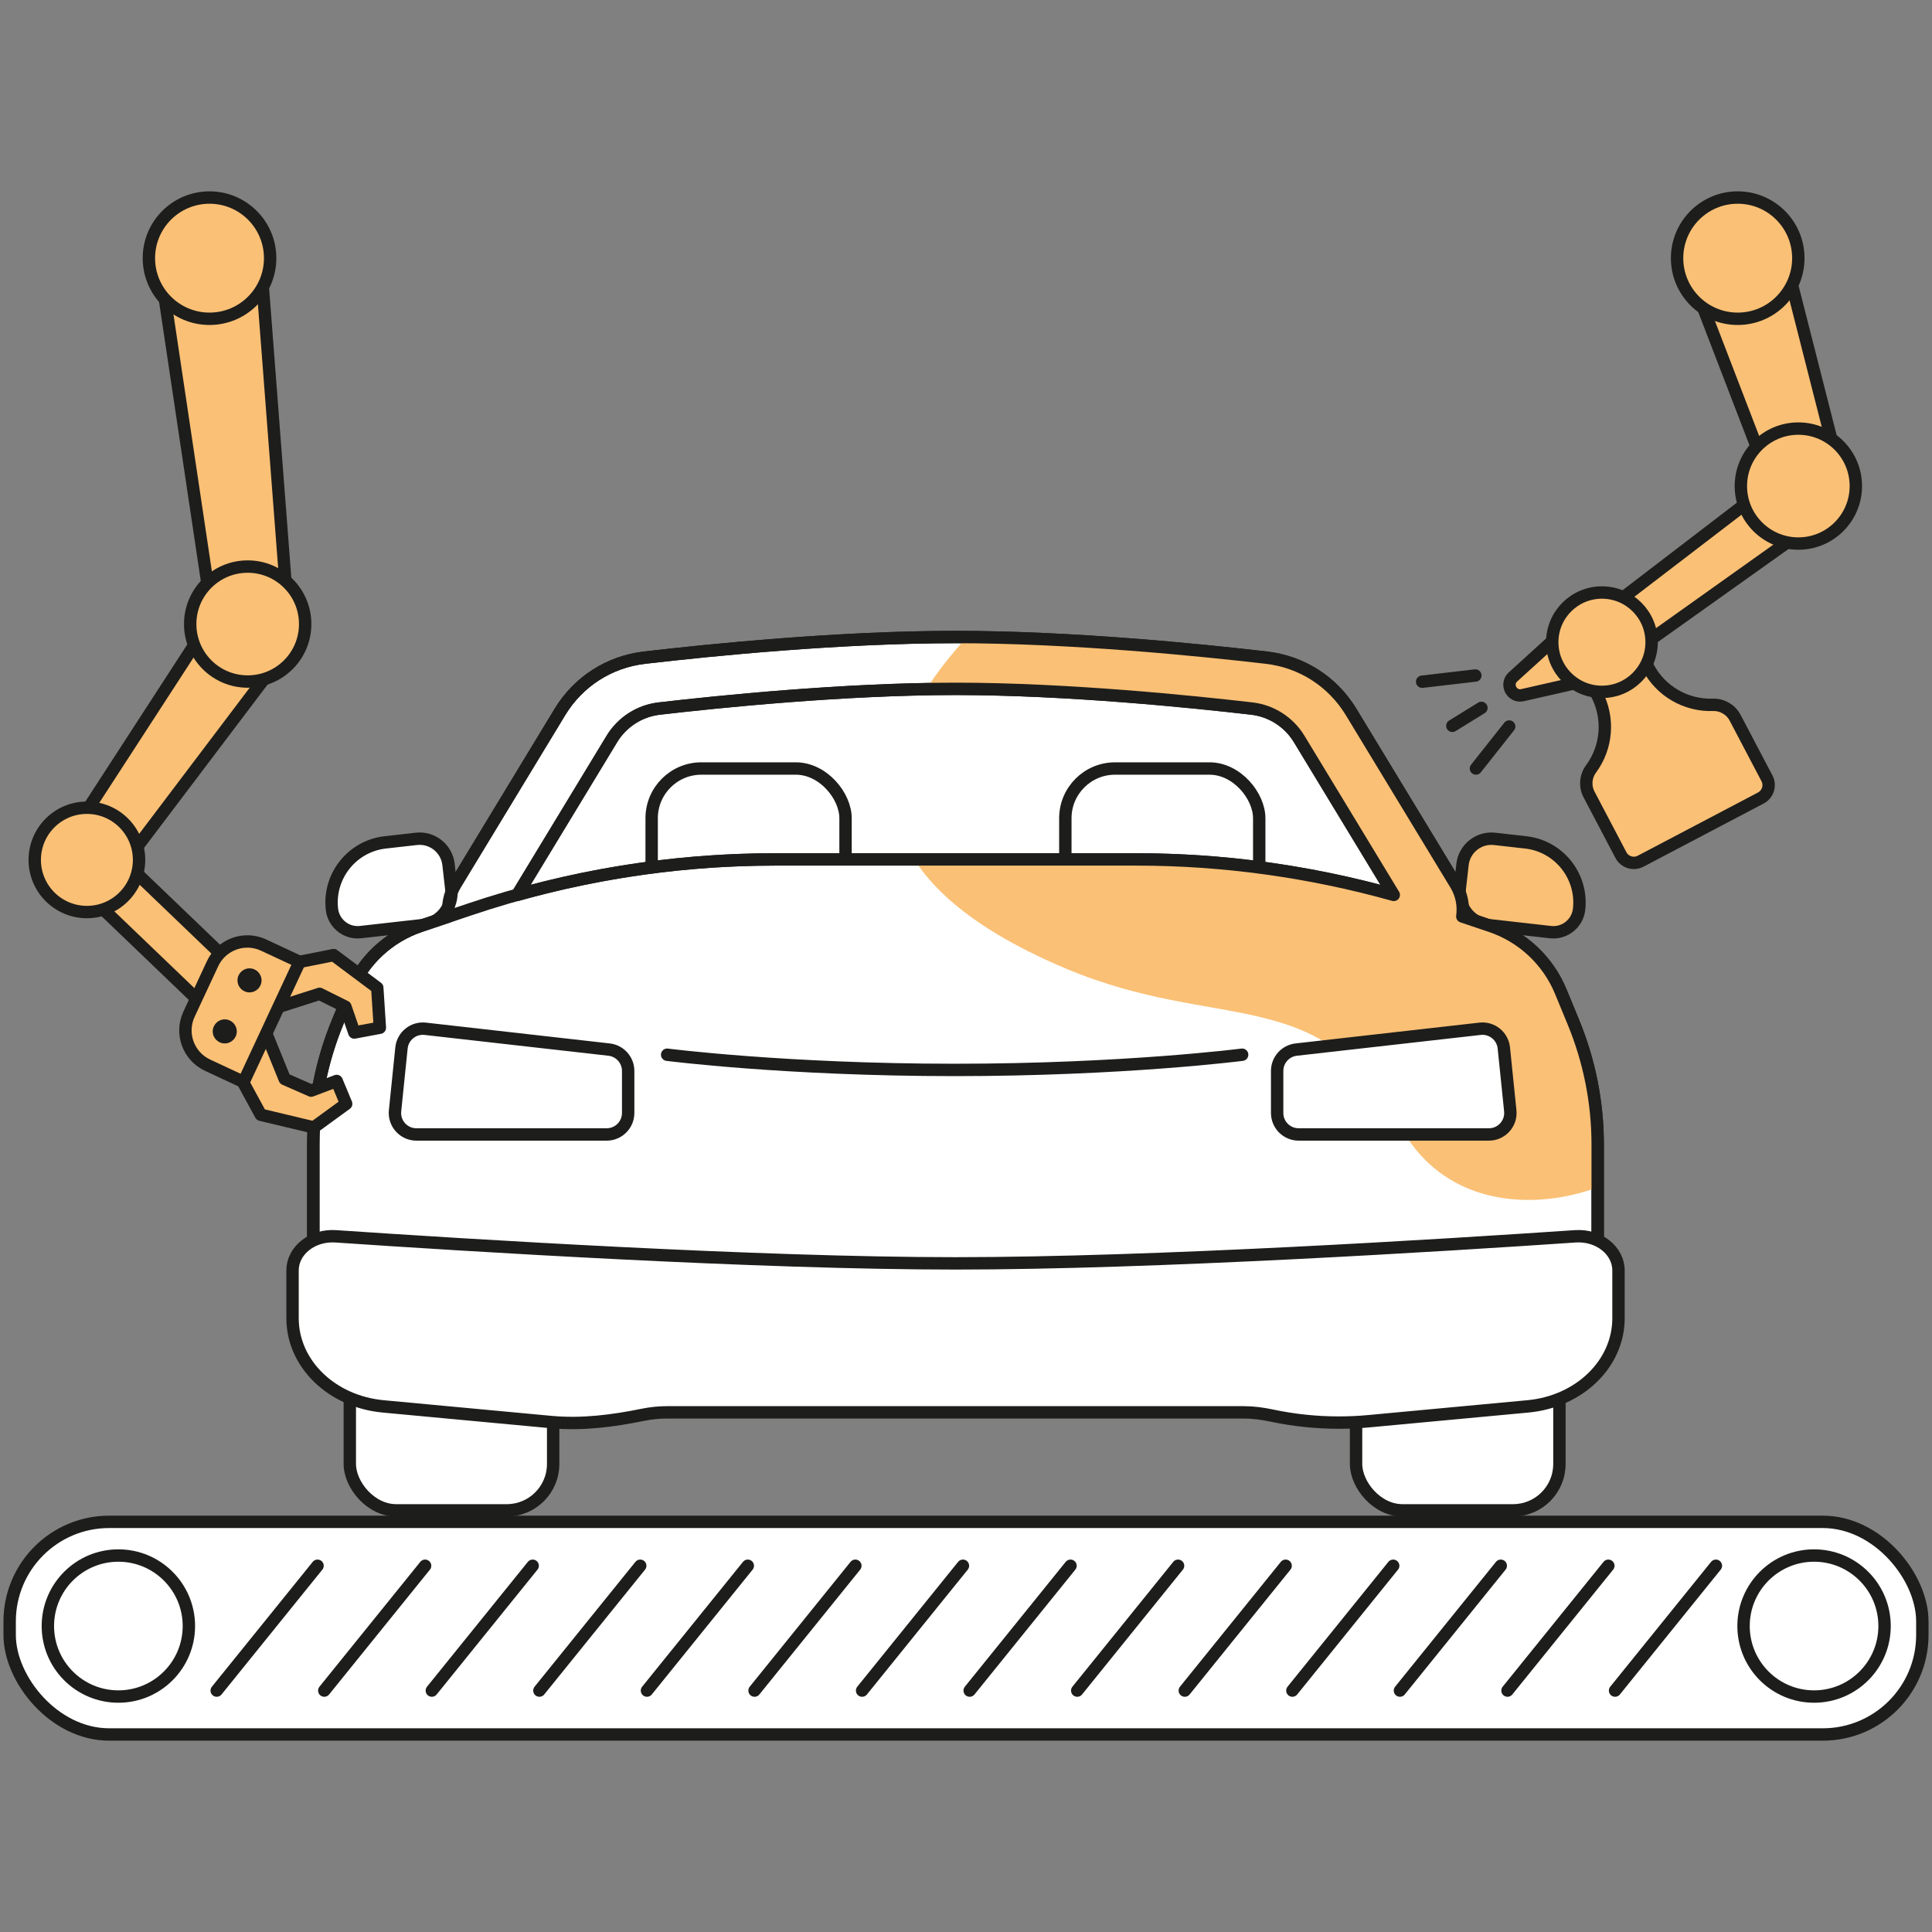 <?xml version="1.0" encoding="UTF-8"?>
<svg id="Layer_1" xmlns="http://www.w3.org/2000/svg" xmlns:xlink="http://www.w3.org/1999/xlink" version="1.1" viewBox="0 0 200 200">
  <rect x="0" y="0" width="200" height="200" fill="#808080" stroke="none"/>
  <!-- Generator: Adobe Illustrator 29.8.1, SVG Export Plug-In . SVG Version: 2.1.1 Build 2)  -->
  <defs>
    <style>
      .st0, .st1 {
        fill: none;
      }

      .st2 {
        fill: #fff;
      }

      .st2, .st1, .st3 {
        stroke: #1d1d1b;
        stroke-linecap: round;
        stroke-linejoin: round;
        stroke-width: 1.282px;
      }

      .st4 {
        fill: #1d1d1b;
      }

      .st5, .st3 {
        fill: #fac075;
      }

      .st6 {
        clip-path: url(#clippath);
      }
    </style>
    <clipPath id="clippath">
      <path class="st0" d="M162.885,105.831l-1.315-3.186c-1.323-3.205-3.969-5.68-7.256-6.785l-2.937-.988c.161-1.129-.064-2.302-.677-3.313l-10.827-17.847c-1.91-3.152-5.108-5.206-8.774-5.632-6.866-.799-20.177-2.135-32.185-2.135s-25.317,1.336-32.188,2.135c-3.663.426-6.86,2.48-8.77,5.632l-10.826,17.847c-.613,1.01-.838,2.183-.677,3.312l-2.938.988c-3.287,1.105-5.933,3.58-7.256,6.785l-1.315,3.186c-1.657,4.015-2.51,8.316-2.51,12.66v18.158c0,3.571,2.693,6.566,6.244,6.944l16.807,1.791c3.085.329,6.204.112,9.215-.641,1.202-.301,2.437-.453,3.676-.453h61.074c1.239,0,2.474.152,3.676.453,3.01.753,6.13.969,9.215.641l16.807-1.791c3.551-.378,6.244-3.374,6.244-6.944v-18.158c0-4.343-.853-8.645-2.509-12.66ZM63.34,76.501c1.064-1.754,2.872-2.915,4.91-3.152,5.942-.69,19.043-2.039,30.666-2.039s24.724,1.349,30.666,2.039c2.038.237,3.846,1.397,4.91,3.152l9.79,16.14c-8.664-2.425-17.623-3.674-26.636-3.674h-37.461c-9.013,0-17.972,1.248-26.636,3.674l9.79-16.14Z"/>
    </clipPath>
  </defs>
  <path class="st2" d="M51.421,99.182c-1.725,0-3.343-.89-4.263-2.372-.996-1.605-1.007-3.635-.027-5.25l10.825-17.847c1.91-3.152,5.108-5.206,8.77-5.632,6.871-.799,20.184-2.135,32.188-2.135s25.318,1.336,32.185,2.135c3.666.426,6.864,2.48,8.774,5.632l10.827,17.847c.98,1.615.969,3.644-.027,5.25-.997,1.605-2.823,2.517-4.693,2.355-.29-.027-29.244-2.493-47.065-2.493s-46.773,2.466-47.064,2.493c-.143.012-.287.017-.43.017Z"/>
  <path class="st2" d="M144.995,93.818s-28.374-2.435-46.08-2.435-46.08,2.435-46.08,2.435l10.504-17.317c1.064-1.754,2.872-2.915,4.91-3.152,5.942-.69,19.043-2.038,30.666-2.038s24.724,1.349,30.666,2.038c2.038.237,3.846,1.397,4.91,3.152l10.504,17.317Z"/>
  <path class="st2" d="M40.387,87.174h3.24c1.66,0,3.008,1.348,3.008,3.008v2.538c0,1.876-1.523,3.398-3.398,3.398h-6.434c-1.479,0-2.68-1.201-2.68-2.68h0c0-3.457,2.807-6.264,6.264-6.264Z" transform="translate(-10.025 5.108) rotate(-6.44)"/>
  <path class="st3" d="M153.876,87.174h6.434c1.876,0,3.398,1.523,3.398,3.398v2.538c0,1.66-1.348,3.008-3.008,3.008h-3.24c-3.457,0-6.264-2.807-6.264-6.264h0c0-1.479,1.201-2.68,2.68-2.68Z" transform="translate(303.631 200.376) rotate(-173.56)"/>
  <polygon class="st3" points="170.396 66.548 190.948 51.919 182.463 50.693 181.008 51.919 164.053 64.903 170.396 66.548"/>
  <polygon class="st3" points="190.538 49.253 182.59 48.172 174.611 27.423 185.114 27.95 190.538 49.253"/>
  <circle class="st3" cx="179.887" cy="26.725" r="6.276"/>
  <circle class="st3" cx="186.165" cy="50.318" r="5.951"/>
  <path class="st3" d="M167.528,69.707l-9.945,2.262c-1.077.214-1.771-1.106-.984-1.872l7.535-6.846,3.394,6.456Z"/>
  <line class="st2" x1="147.22" y1="70.57" x2="152.728" y2="69.928"/>
  <line class="st2" x1="152.789" y1="79.556" x2="156.23" y2="75.207"/>
  <path class="st2" d="M150.347,75.137l3.01-1.857-3.01,1.857Z"/>
  <path class="st3" d="M170.606,69.062l-1.327-2.435-5.312,2.792,1.327,2.435c1.304,2.481,1.075,5.488-.59,7.743h0c-.571.773-.65,1.805-.202,2.655l3.293,6.264c.389.739,1.303,1.024,2.042.635l12.442-6.541c.739-.389,1.024-1.303.635-2.042l-3.293-6.264c-.447-.851-1.342-1.371-2.302-1.339h0c-2.801.093-5.409-1.423-6.713-3.904Z"/>
  <circle class="st3" cx="165.831" cy="66.479" r="5.143"/>
  <rect class="st2" x="67.459" y="79.556" width="20.071" height="14.775" rx="5.148" ry="5.148"/>
  <rect class="st2" x="110.284" y="79.556" width="20.071" height="14.775" rx="5.148" ry="5.148"/>
  <path class="st2" d="M162.885,105.831l-1.315-3.186c-1.323-3.205-3.969-5.68-7.256-6.785l-5.169-1.738c-10.151-3.414-20.79-5.155-31.5-5.155h-37.461c-10.71,0-21.349,1.741-31.5,5.155l-5.169,1.738c-3.287,1.105-5.933,3.58-7.256,6.785l-1.315,3.186c-1.657,4.015-2.51,8.316-2.51,12.66v18.158c0,3.571,2.693,6.566,6.244,6.944l16.807,1.791c3.085.329,6.204.112,9.215-.641,1.202-.301,2.437-.453,3.676-.453h61.075c1.239,0,2.474.152,3.676.453,3.01.753,6.13.969,9.215.641l16.807-1.791c3.551-.378,6.244-3.374,6.244-6.944v-18.158c0-4.343-.853-8.645-2.509-12.66Z"/>
  <rect class="st2" x="36.212" y="133.629" width="21.051" height="22.722" rx="4.8" ry="4.8"/>
  <rect class="st2" x="140.38" y="133.629" width="21.051" height="22.722" rx="4.8" ry="4.8"/>
  <g class="st6">
    <path class="st5" d="M116.165,53.031s-49.254,28.909-5.881,47.212c16.071,6.782,26.381,1.245,34.711,16.411,7.658,13.942,28.652,5.712,28.532-1.639-.12-7.351-21.676-64.698-21.676-64.698l-35.687,2.713Z"/>
  </g>
  <path class="st2" d="M128.587,109.184s-12.277,1.575-29.762,1.575c-17.484,0-29.762-1.575-29.762-1.575"/>
  <path class="st1" d="M162.885,105.831l-1.315-3.186c-1.323-3.205-3.969-5.68-7.256-6.785l-2.937-.988c.161-1.129-.064-2.302-.677-3.313l-10.827-17.847c-1.91-3.152-5.108-5.206-8.774-5.632-6.866-.799-20.177-2.135-32.185-2.135s-25.317,1.336-32.188,2.135c-3.663.426-6.86,2.48-8.77,5.632l-10.826,17.847c-.613,1.01-.838,2.183-.677,3.312l-2.938.988c-3.287,1.105-5.933,3.58-7.256,6.785l-1.315,3.186c-1.657,4.015-2.51,8.316-2.51,12.66v18.158c0,3.571,2.693,6.566,6.244,6.944l16.807,1.791c3.085.329,6.204.112,9.215-.641,1.202-.301,2.437-.453,3.676-.453h61.074c1.239,0,2.474.152,3.676.453,3.01.753,6.13.969,9.215.641l16.807-1.791c3.551-.378,6.244-3.374,6.244-6.944v-18.158c0-4.343-.853-8.645-2.509-12.66ZM63.34,76.501c1.064-1.754,2.872-2.915,4.91-3.152,5.942-.69,19.043-2.039,30.666-2.039s24.724,1.349,30.666,2.039c2.038.237,3.846,1.397,4.91,3.152l9.79,16.14c-8.664-2.425-17.623-3.674-26.636-3.674h-37.461c-9.013,0-17.972,1.248-26.636,3.674l9.79-16.14Z"/>
  <path class="st2" d="M167.546,136.458v-4.941c0-2.069-2.056-3.699-4.47-3.535-13.462.917-43.671,2.802-64.16,2.802s-50.701-1.886-64.162-2.802c-2.414-.164-4.47,1.465-4.47,3.535v4.941c0,4.708,4.037,8.634,9.389,9.131l17.367,1.619c3.197.298,6.383-.111,9.511-.748.828-.169,1.677-.255,2.528-.255h59.673c.982,0,1.955.134,2.908.336,2.28.483,4.602.726,6.936.726,1.045,0,2.094-.048,3.142-.147l16.42-1.531c5.353-.496,9.389-4.423,9.389-9.131Z"/>
  <polygon class="st3" points="12.603 89.767 30.423 66.203 21.938 64.976 20.483 66.203 6.26 88.122 12.603 89.767"/>
  <polygon class="st3" points="29.753 62.912 21.755 62.294 16.78 29.007 26.943 26.305 29.753 62.912"/>
  <path class="st3" d="M27.294,103.014l-16.421-15.749c-1.348-.622-2.945-.034-3.567,1.314h0c-.622,1.348-.034,2.945,1.314,3.567l16.421,15.749,2.253-4.881Z"/>
  <polygon class="st3" points="23.918 109.744 26.994 115.401 32.481 116.712 35.837 114.269 34.851 111.901 32.209 112.902 29.476 111.701 27.261 106.246 23.918 109.744"/>
  <polygon class="st3" points="28.22 100.128 34.535 98.872 39.054 102.248 39.324 106.391 36.676 106.885 35.755 104.214 33.083 102.883 27.473 104.672 28.22 100.128"/>
  <path class="st3" d="M24.379,97.221h4.114v13.72h-4.114c-2.192,0-3.971-1.779-3.971-3.971v-5.778c0-2.192,1.779-3.971,3.971-3.971Z" transform="translate(46.274 -.583) rotate(24.998)"/>
  <circle class="st4" cx="23.267" cy="106.77" r="1.245"/>
  <circle class="st4" cx="25.83" cy="101.488" r="1.245"/>
  <circle class="st3" cx="8.996" cy="89.015" r="5.4"/>
  <circle class="st3" cx="25.64" cy="64.602" r="5.951"/>
  <circle class="st3" cx="21.689" cy="26.725" r="6.276"/>
  <rect class="st2" x="1" y="157.542" width="198" height="22.011" rx="10.301" ry="10.301"/>
  <circle class="st2" cx="12.254" cy="168.327" r="7.299"/>
  <circle class="st2" cx="187.791" cy="168.327" r="7.299"/>
  <line class="st2" x1="78.11" y1="175.009" x2="88.547" y2="162.086"/>
  <line class="st2" x1="77.412" y1="162.086" x2="66.974" y2="175.009"/>
  <line class="st2" x1="33.569" y1="175.009" x2="44.007" y2="162.086"/>
  <line class="st2" x1="55.839" y1="175.009" x2="66.277" y2="162.086"/>
  <line class="st2" x1="55.142" y1="162.086" x2="44.704" y2="175.009"/>
  <line class="st2" x1="167.191" y1="175.009" x2="177.629" y2="162.086"/>
  <line class="st2" x1="166.494" y1="162.086" x2="156.056" y2="175.009"/>
  <line class="st2" x1="144.921" y1="175.009" x2="155.359" y2="162.086"/>
  <line class="st2" x1="144.223" y1="162.086" x2="133.786" y2="175.009"/>
  <line class="st2" x1="100.38" y1="175.009" x2="110.818" y2="162.086"/>
  <line class="st2" x1="99.683" y1="162.086" x2="89.245" y2="175.009"/>
  <line class="st2" x1="122.65" y1="175.009" x2="133.088" y2="162.086"/>
  <line class="st2" x1="121.953" y1="162.086" x2="111.515" y2="175.009"/>
  <line class="st2" x1="32.871" y1="162.086" x2="22.434" y2="175.009"/>
  <path class="st2" d="M62.802,117.44h-19.692c-1.319,0-2.349-1.141-2.215-2.453l.666-6.503c.126-1.232,1.234-2.125,2.465-1.985l19.026,2.154c1.125.127,1.976,1.08,1.976,2.212v4.348c0,1.23-.997,2.226-2.226,2.226Z"/>
  <path class="st2" d="M134.436,117.44h19.692c1.319,0,2.349-1.141,2.215-2.453l-.666-6.503c-.126-1.232-1.234-2.125-2.465-1.985l-19.026,2.154c-1.125.127-1.976,1.08-1.976,2.212v4.348c0,1.23.997,2.226,2.226,2.226Z"/>
</svg>